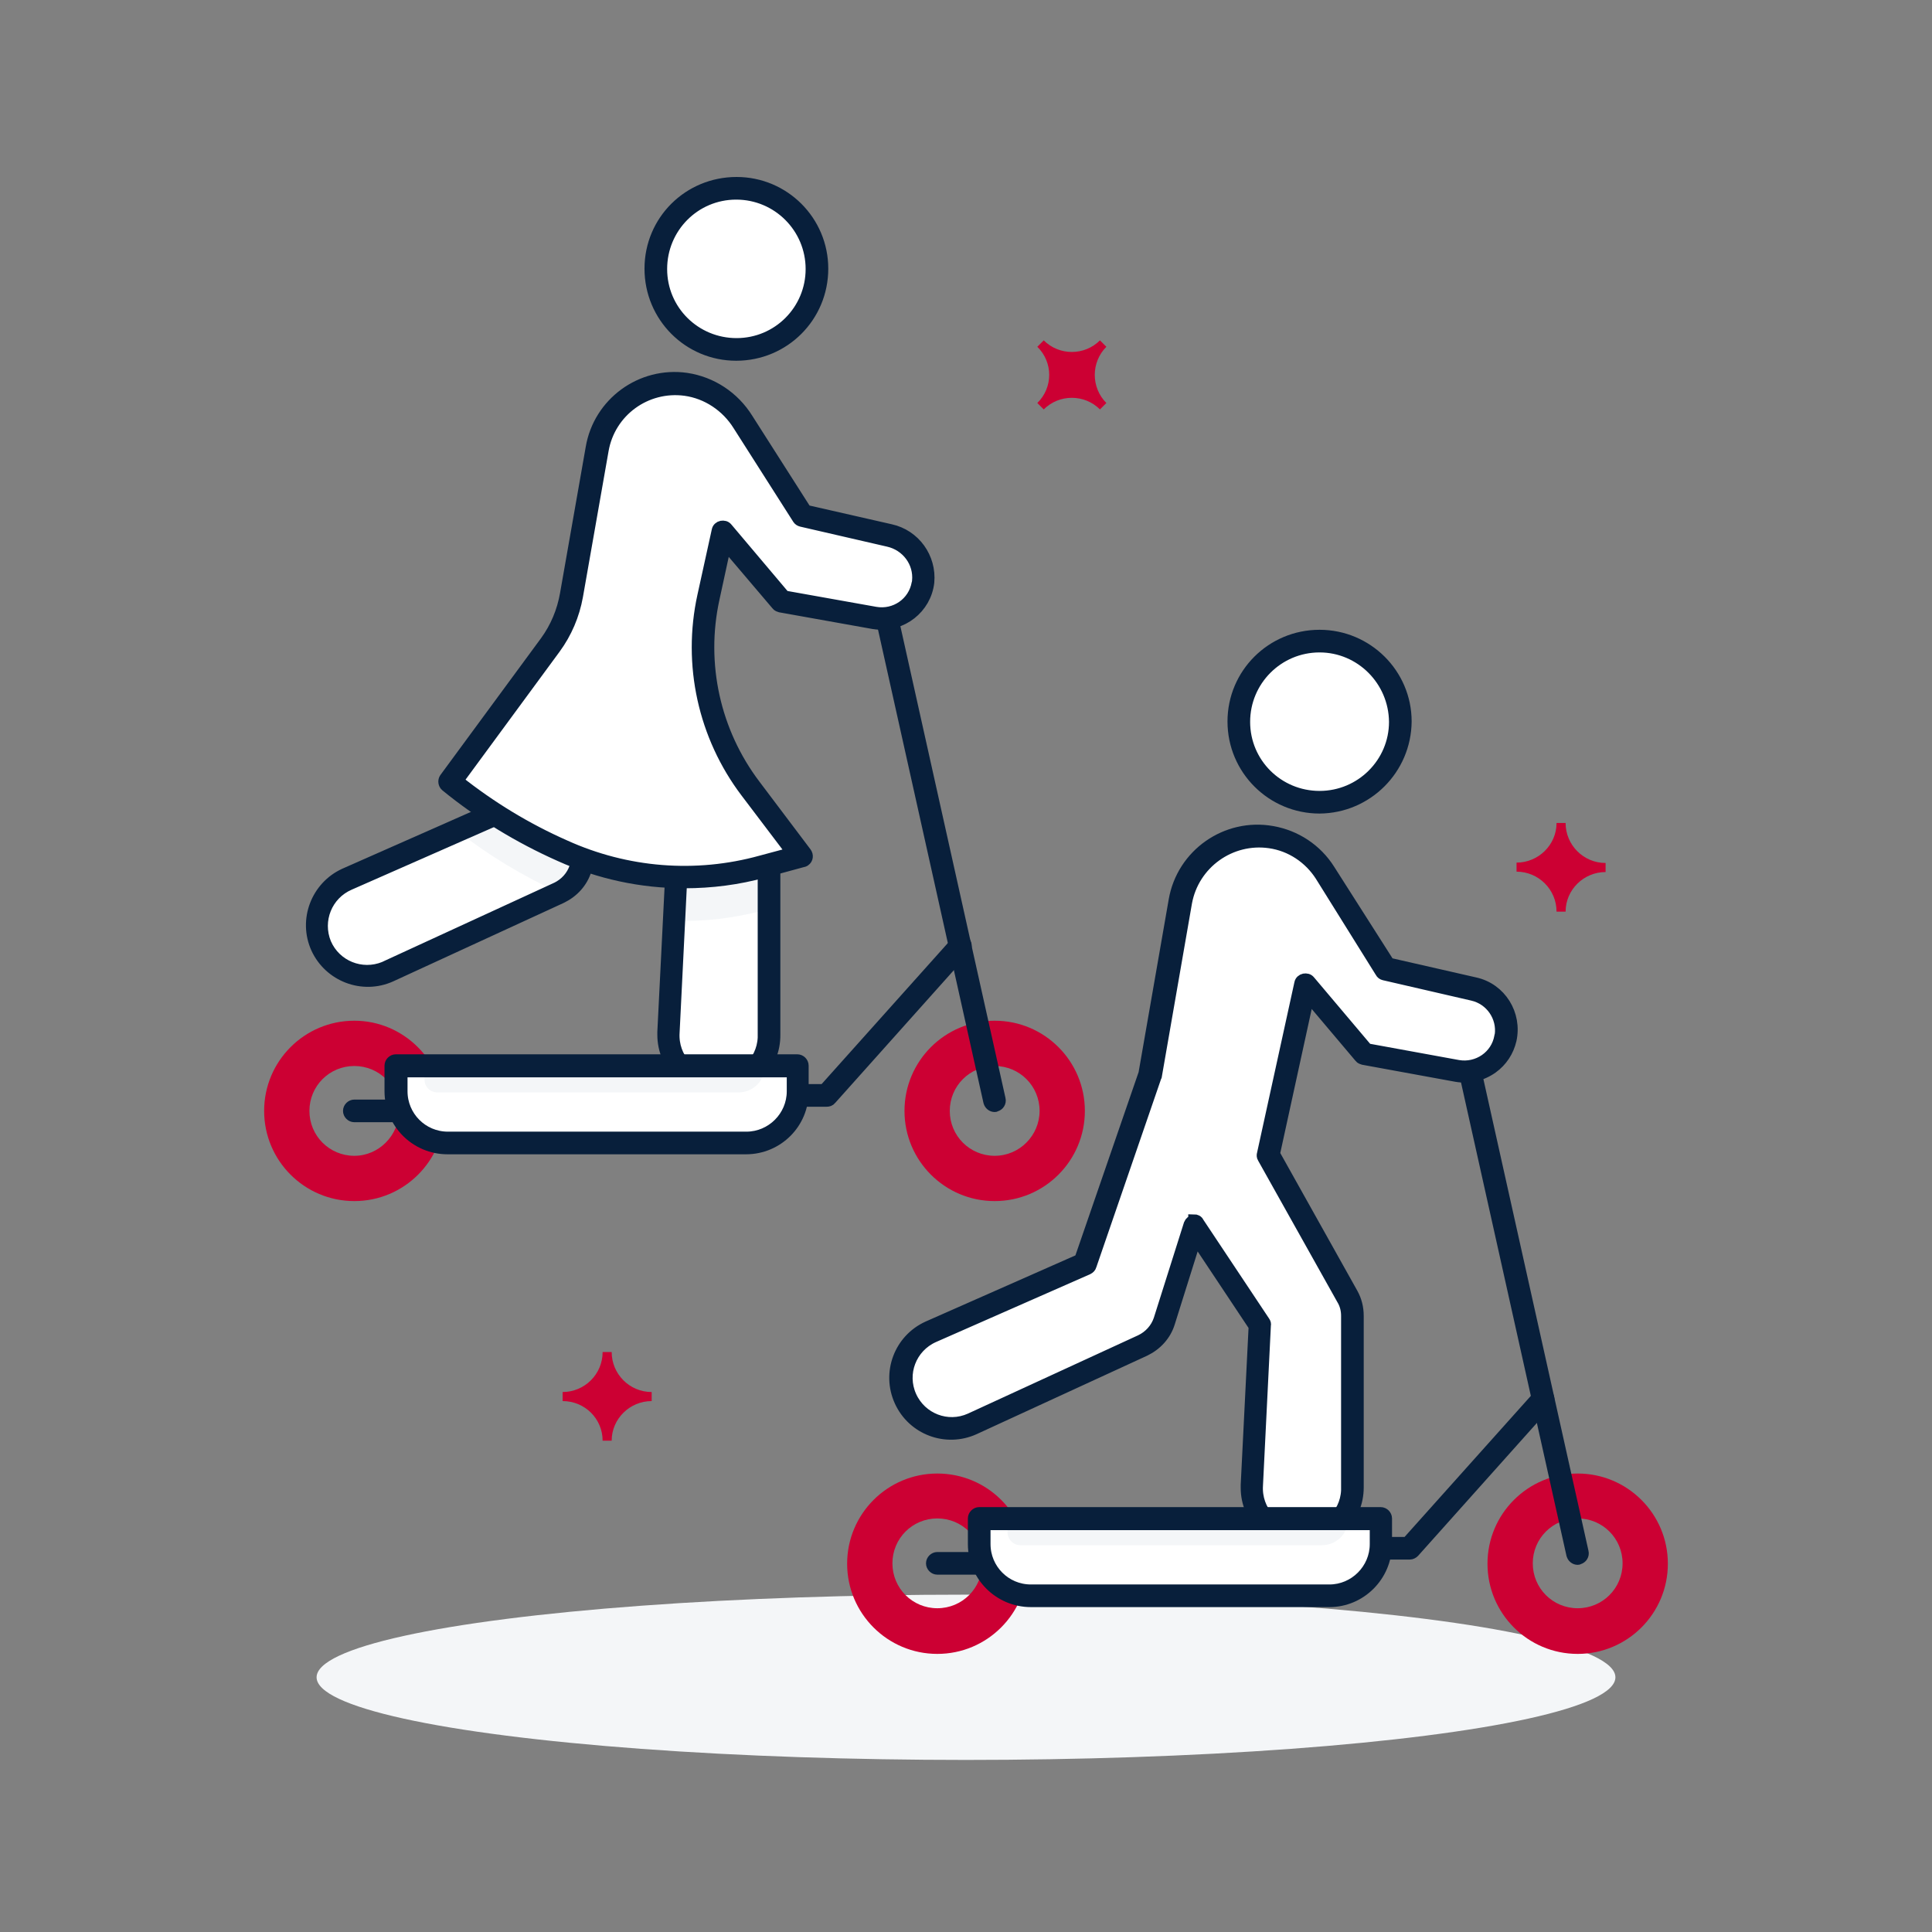 <?xml version="1.0" encoding="utf-8"?>
<!-- Generator: Adobe Illustrator 26.5.0, SVG Export Plug-In . SVG Version: 6.00 Build 0)  -->
<svg version="1.0" id="Layer_1" xmlns="http://www.w3.org/2000/svg" xmlns:xlink="http://www.w3.org/1999/xlink" x="0px" y="0px"
	 viewBox="0 0 512 512" style="enable-background:new 0 0 512 512;" xml:space="preserve">
<rect x="0" y="0" width="512" height="512" fill="#808080" stroke="none"/>
<style type="text/css">
	.st0{fill:#F4F6F8;}
	.st1{fill:#CC0033;}
	.st2{fill:#FFFFFF;}
	.st3{fill:#081F3B;stroke:#081F3B;stroke-width:3;stroke-miterlimit:10;}
</style>
<ellipse class="st0" cx="256" cy="444.5" rx="172.1" ry="21.9"/>
<path class="st1" d="M401.9,231v-2.4c5.8,0,10.6-4.7,10.6-10.5c0,0,0,0,0,0h2.4c0,5.8,4.7,10.6,10.6,10.6c0,0,0,0,0,0v2.4
	c-5.8,0-10.6,4.7-10.6,10.5c0,0,0,0,0,0h-2.4C412.5,235.7,407.7,231,401.9,231C401.9,231,401.9,231,401.9,231z"/>
<path class="st1" d="M149.1,371.3v-2.4c5.8,0,10.6-4.7,10.6-10.6c0,0,0,0,0,0h2.4c0,5.8,4.7,10.6,10.6,10.6c0,0,0,0,0,0v2.4
	c-5.8,0-10.6,4.7-10.6,10.5c0,0,0,0,0,0h-2.4C159.7,376,155,371.3,149.1,371.3C149.1,371.3,149.1,371.3,149.1,371.3z"/>
<path class="st1" d="M274.9,91.9l1.7-1.7c4.1,4.1,10.8,4.1,14.9,0c0,0,0,0,0,0l1.7,1.7c-4.1,4.1-4.1,10.8,0,14.9l-1.7,1.7
	c-4.1-4.1-10.8-4.1-14.9,0c0,0,0,0,0,0l-1.7-1.7C279.1,102.7,279.1,96,274.9,91.9z"/>
<path class="st2" d="M186.2,194.3L144.7,181L133,215l-40.9,18c-6.8,3-9.8,10.9-6.8,17.6c0.2,0.4,0.4,0.9,0.7,1.3l0,0
	c3.5,6,10.9,8.3,17.2,5.5l45.2-20.8c2.7-1.3,4.8-3.6,5.7-6.4l7.9-25.3l17.5,26.3l-2.1,42.5c-0.4,7.4,5.3,13.6,12.7,14
	c0.2,0,0.4,0,0.6,0l0,0c7.4,0,13.4-5.9,13.4-13.3v-45.5c0-1.8-0.5-3.6-1.4-5.2L186.2,194.3z"/>
<path class="st0" d="M188.1,197.6l-1.9-3.4l-39.7-12.7c-0.2,0.3-0.4,0.6-0.6,0.9l-3.1,4.2L133,215l-11.8,5.2
	c8.3,6.5,17.4,12,27.1,16.4l0,0c2.7-1.3,4.8-3.6,5.7-6.4l7.9-25.3l17.5,26.3l-0.6,12.8c7.9,0.3,15.7-0.7,23.4-2.7l1.9-0.5v-11.9
	c0-0.6-0.1-1.2-0.2-1.7l-4.9-6.5C193.7,213.7,190.1,205.9,188.1,197.6z"/>
<path class="st1" d="M263.6,270.5c-13.2,0-23.9,10.7-23.9,23.9s10.7,23.9,23.9,23.9s23.9-10.7,23.9-23.9l0,0
	C287.5,281.2,276.8,270.5,263.6,270.5z M263.6,306.3c-6.6,0-11.9-5.3-11.9-11.9c0-6.6,5.3-11.9,11.9-11.9c6.6,0,11.9,5.3,11.9,11.9
	C275.5,300.9,270.2,306.3,263.6,306.3C263.6,306.3,263.6,306.3,263.6,306.3z"/>
<path class="st3" d="M263.6,293.2c-0.7,0-1.3-0.5-1.5-1.2l-30.5-136.9c-0.2-0.8,0.2-1.6,1-1.9c0.8-0.2,1.6,0.2,1.9,1
	c0,0.1,0,0.1,0,0.2l30.5,136.9c0.2,0.8-0.3,1.6-1.1,1.8c0,0,0,0,0,0C263.8,293.2,263.7,293.2,263.6,293.2z"/>
<path class="st3" d="M190.6,289.1c-8.2,0-14.9-6.6-14.9-14.9c0-0.2,0-0.5,0-0.7l2.1-42l-15.5-23.3l-7,22.3c-1,3.3-3.4,5.9-6.5,7.4
	l-45.2,20.8c-7.5,3.4-16.3,0-19.7-7.4c-3.4-7.5,0-16.3,7.4-19.7l40.3-17.8l11.5-33.4c0.3-0.8,1.1-1.2,1.9-0.9l41.5,13.3
	c0.4,0.1,0.7,0.4,0.9,0.7l16.4,29.3c1,1.8,1.5,3.8,1.5,5.9v45.5C205.4,282.5,198.8,289.1,190.6,289.1z M161.8,203.3
	c0.5,0,1,0.3,1.2,0.7l17.5,26.3c0.2,0.3,0.3,0.6,0.2,0.9l-2.1,42.5c-0.4,6.6,4.6,12.2,11.2,12.5c6.6,0.4,12.2-4.6,12.5-11.2
	c0-0.3,0-0.5,0-0.8v-45.5c0-1.6-0.4-3.1-1.2-4.4l-16.1-28.8l-39.5-12.6l-11.2,32.6c-0.1,0.4-0.4,0.7-0.8,0.9l-40.9,18
	c-6,2.6-8.8,9.5-6.3,15.6c2.6,6,9.5,8.8,15.6,6.3c0.1-0.1,0.3-0.1,0.4-0.2l45.2-20.8c2.3-1.1,4.1-3.1,4.9-5.5l7.9-25.3
	c0.2-0.5,0.7-0.9,1.2-1C161.7,203.3,161.8,203.3,161.8,203.3z"/>
<path class="st2" d="M235.7,141.9l-23-5.3L197,111.8c-3.4-5.4-8.9-9.1-15.2-10c-11.2-1.5-21.6,6.1-23.5,17.2l-6.8,38.7
	c-0.8,4.8-2.8,9.3-5.6,13.2l-26.7,36.3c9.1,7.4,19.1,13.5,29.8,18.3c16.6,7.5,35.4,9,53,4.2l10.3-2.8L198.9,209
	c-10.9-14.5-15-33-11.1-50.8l3.8-17.3l15.6,18.4l24.6,4.5c6,1.1,11.8-2.9,12.9-8.9c0-0.2,0.1-0.4,0.1-0.6
	C245.3,148.4,241.4,143.1,235.7,141.9z"/>
<path class="st1" d="M93.9,270.5c-13.2,0-23.9,10.7-23.9,23.9s10.7,23.9,23.9,23.9s23.9-10.7,23.9-23.9l0,0
	C117.7,281.2,107,270.5,93.9,270.5z M93.9,306.3c-6.6,0-11.9-5.3-11.9-11.9c0-6.6,5.3-11.9,11.9-11.9s11.9,5.3,11.9,11.9
	C105.7,300.9,100.4,306.3,93.9,306.3L93.9,306.3z"/>
<path class="st3" d="M116.9,295.9h-23c-0.8,0-1.5-0.7-1.5-1.5s0.7-1.5,1.5-1.5h23c0.8,0,1.5,0.7,1.5,1.5S117.7,295.9,116.9,295.9
	L116.9,295.9z"/>
<path class="st3" d="M219,291.8h-12c-0.8,0-1.5-0.7-1.5-1.5s0.7-1.5,1.5-1.5h11.4l35-39.1c0.5-0.6,1.5-0.7,2.1-0.2
	c0.6,0.5,0.7,1.5,0.2,2.1c0,0-0.1,0.1-0.1,0.1l-35.4,39.6C219.9,291.7,219.5,291.8,219,291.8z"/>
<circle class="st2" cx="195.1" cy="71.3" r="21.4"/>
<path class="st3" d="M195.1,94.1c-12.6,0-22.8-10.2-22.8-22.9s10.2-22.8,22.9-22.8c12.6,0,22.8,10.2,22.8,22.8
	C218,83.9,207.8,94.1,195.1,94.1z M195.1,51.4c-11,0-19.8,8.9-19.8,19.9s8.9,19.8,19.9,19.8c11,0,19.8-8.9,19.8-19.8
	C215,60.3,206.1,51.4,195.1,51.4z"/>
<path class="st2" d="M105,282.5h106.4l0,0v6.8c0,7.5-6.1,13.7-13.7,13.7l0,0h-79.1c-7.5,0-13.7-6.1-13.7-13.7c0,0,0,0,0,0V282.5
	L105,282.5z"/>
<path class="st0" d="M112.4,282.5h90.3l0,0l0,0c0,3.9-3.1,7-7,7h-79.8c-1.9,0-3.4-1.5-3.4-3.4l0,0V282.5L112.4,282.5z"/>
<path class="st3" d="M197.7,304.4h-79.1c-8.4,0-15.2-6.8-15.2-15.2v-6.8c0-0.8,0.7-1.5,1.5-1.5h106.4c0.8,0,1.5,0.7,1.5,1.5v6.8
	C212.9,297.6,206.1,304.4,197.7,304.4z M106.5,284v5.2c0,6.7,5.4,12.2,12.2,12.2h79.1c6.7,0,12.2-5.5,12.2-12.2V284H106.5z"/>
<path class="st3" d="M181.4,233.9c-11.4,0-22.6-2.4-33-7.1c-10.8-4.8-21-11-30.2-18.5c-0.6-0.5-0.7-1.4-0.3-2l26.7-36.3
	c2.7-3.7,4.5-8,5.3-12.6l6.8-38.7c2-11.9,13.2-20.1,25.2-18.4c6.7,1,12.6,4.9,16.2,10.7l15.5,24.3l22.4,5.1
	c6.4,1.4,10.7,7.4,10.1,13.9c-0.8,6.9-7.1,11.8-14,11c-0.2,0-0.5-0.1-0.7-0.1l-24.6-4.4c-0.3-0.1-0.7-0.2-0.9-0.5l-13.6-16
	l-3.1,14.3c-3.8,17.3,0.2,35.4,10.9,49.5l13.5,17.9c0.5,0.7,0.4,1.6-0.3,2.1c-0.2,0.1-0.3,0.2-0.5,0.2l-10.3,2.8
	C195.6,233,188.5,233.9,181.4,233.9z M121.3,206.9c8.7,6.9,18.2,12.7,28.4,17.2c16.3,7.4,34.7,8.9,52,4.1l8.2-2.2l-12.2-16.1
	c-11.2-14.8-15.4-33.8-11.4-52l3.8-17.3c0.1-0.6,0.6-1,1.1-1.1c0.6-0.1,1.1,0,1.5,0.5l15.2,18l24.1,4.3c5.2,0.9,10.2-2.5,11.1-7.8
	c0-0.2,0.1-0.3,0.1-0.5c0.5-5-2.9-9.5-7.8-10.6l-23-5.3c-0.4-0.1-0.7-0.3-0.9-0.6l-15.8-24.8c-3.1-5-8.3-8.5-14.1-9.3
	c-10.4-1.4-20,5.6-21.8,15.9L153,158c-0.9,5-2.9,9.7-5.9,13.8L121.3,206.9z"/>
<path class="st1" d="M248.4,390.5c-13.2,0-23.9,10.7-23.9,23.9s10.7,23.9,23.9,23.9s23.9-10.7,23.9-23.9l0,0
	C272.3,401.1,261.6,390.5,248.4,390.5z M248.4,426.2c-6.6,0-11.9-5.3-11.9-11.9c0-6.6,5.3-11.9,11.9-11.9c6.6,0,11.9,5.3,11.9,11.9
	C260.3,420.9,255,426.2,248.4,426.2C248.4,426.2,248.4,426.2,248.4,426.2z"/>
<path class="st3" d="M271.4,415.8h-23c-0.8,0-1.5-0.7-1.5-1.5s0.7-1.5,1.5-1.5h23c0.8,0,1.5,0.7,1.5,1.5S272.2,415.8,271.4,415.8z"
	/>
<path class="st1" d="M418.1,390.5c-13.2,0-23.9,10.7-23.9,23.9c0,13.2,10.7,23.9,23.9,23.9c13.2,0,23.9-10.7,23.9-23.9c0,0,0,0,0,0
	C442,401.2,431.3,390.5,418.1,390.5z M418.1,426.2c-6.6,0-11.9-5.3-11.9-11.9c0-6.6,5.3-11.9,11.9-11.9c6.6,0,11.9,5.3,11.9,11.9
	c0,0,0,0,0,0C430,420.9,424.7,426.2,418.1,426.2z"/>
<path class="st3" d="M373.6,411.8h-12.1c-0.8,0-1.5-0.7-1.5-1.5s0.7-1.5,1.5-1.5h11.4l35-39.1c0.6-0.6,1.5-0.6,2.1,0
	c0.5,0.5,0.6,1.4,0.1,2l-35.4,39.6C374.4,411.6,374,411.8,373.6,411.8z"/>
<path class="st3" d="M418.1,413.2c-0.7,0-1.3-0.5-1.5-1.2l-30.5-136.9c-0.2-0.8,0.2-1.6,1-1.9c0.8-0.2,1.6,0.2,1.9,1
	c0,0.1,0,0.1,0,0.2l30.5,136.9c0.2,0.8-0.3,1.6-1.1,1.8c0,0,0,0,0,0C418.4,413.1,418.3,413.2,418.1,413.2z"/>
<path class="st2" d="M336.7,221.8L336.7,221.8c6,0.9,11.3,4.4,14.5,9.5l16.1,25.3l23.4,5.4c5.6,1.3,9.3,6.7,8.5,12.4l0,0
	c-0.9,6.1-6.5,10.3-12.6,9.4c-0.1,0-0.2,0-0.4-0.1l-24.6-4.5l-15.5-18.4l-9.9,45.2l21,37.5c0.9,1.6,1.4,3.4,1.4,5.2v45.5
	c0,7.4-6,13.4-13.4,13.4l0,0c-7.4,0-13.4-6-13.4-13.4c0-0.2,0-0.4,0-0.6l2.1-42.5l-17.5-26.3l-7.9,25.3c-0.9,2.9-2.9,5.2-5.7,6.5
	l-45.2,20.8c-6.3,2.9-13.7,0.5-17.2-5.5l0,0c-3.7-6.4-1.6-14.6,4.8-18.3c0.4-0.3,0.9-0.5,1.3-0.7l40.9-18l17.2-50l8-46
	C314.8,227.7,325.4,220.1,336.7,221.8z"/>
<path class="st3" d="M345.2,409.1c-8.2,0-14.9-6.6-14.9-14.8c0-0.3,0-0.5,0-0.8l2.1-42l-15.5-23.3l-7,22.3c-1,3.3-3.4,5.9-6.5,7.4
	l-45.2,20.8c-7.5,3.4-16.3,0.1-19.7-7.4c-3.4-7.5-0.1-16.3,7.4-19.7l40.3-17.8l17-49.3l8-45.9c2.1-12.2,13.8-20.4,26-18.2
	c6.2,1.1,11.7,4.7,15.1,10.1l15.8,24.8l22.8,5.2c6.8,1.5,11,8.3,9.5,15.1c-0.7,3-2.4,5.6-4.9,7.4c-2.8,2-6.2,2.8-9.6,2.2l-24.6-4.5
	c-0.3-0.1-0.7-0.2-0.9-0.5l-13.6-16.1l-9.1,41.7l20.7,37c1,1.8,1.5,3.8,1.5,5.9v45.5C359.9,402.4,353.3,409.1,345.2,409.1z
	 M316.4,323.3c0.5,0,1,0.2,1.2,0.7l17.5,26.3c0.2,0.3,0.3,0.6,0.2,0.9l-2.1,42.5c-0.4,6.6,4.6,12.2,11.2,12.5s12.2-4.6,12.5-11.2
	c0-0.3,0-0.5,0-0.8v-45.5c0-1.6-0.4-3.1-1.2-4.4l-21-37.5c-0.2-0.3-0.2-0.7-0.1-1l9.9-45.2c0.1-0.6,0.6-1,1.1-1.1
	c0.6-0.1,1.1,0,1.5,0.5l15.2,18l24.1,4.4c5.2,0.9,10.2-2.5,11.1-7.7c0-0.1,0-0.2,0.1-0.3c0.7-4.9-2.5-9.6-7.4-10.7l-23.4-5.4
	c-0.4-0.1-0.7-0.3-0.9-0.7L350,232.1c-3-4.7-7.9-8-13.5-8.8l0,0c-10.4-1.5-20.2,5.5-22.1,15.9l-8,46l-0.1,0.2l-17.2,50
	c-0.1,0.4-0.4,0.7-0.8,0.9l-40.9,18c-6,2.7-8.7,9.7-6,15.7s9.7,8.7,15.7,6l0,0l45.2-20.8c2.3-1.1,4.1-3.1,4.9-5.5l8-25.3
	c0.2-0.5,0.7-0.9,1.2-1L316.4,323.3z"/>
<circle class="st2" cx="349.7" cy="191.2" r="21.4"/>
<path class="st3" d="M349.7,214.1c-12.6,0-22.9-10.2-22.9-22.9c0-12.6,10.2-22.8,22.9-22.8c12.6,0,22.9,10.2,22.9,22.8
	C372.5,203.8,362.3,214,349.7,214.1z M349.7,171.4c-11,0-19.9,8.9-19.9,19.9s8.9,19.8,19.9,19.8c11,0,19.9-8.9,19.9-19.8
	C369.5,180.3,360.6,171.4,349.7,171.4z"/>
<path class="st2" d="M259.5,402.5h106.4l0,0v6.8c0,7.5-6.1,13.7-13.7,13.7l0,0h-79.1c-7.5,0-13.7-6.1-13.7-13.7l0,0V402.5
	L259.5,402.5z"/>
<path class="st0" d="M267,402.5h90.3l0,0l0,0c0,3.9-3.1,7-7,7h-79.9c-1.9,0-3.4-1.6-3.4-3.5V402.5L267,402.5z"/>
<path class="st3" d="M352.3,424.4h-79.1c-8.4,0-15.2-6.8-15.2-15.2v-6.8c0-0.8,0.7-1.5,1.5-1.5h106.4c0.8,0,1.5,0.7,1.5,1.5v6.8
	C367.4,417.6,360.6,424.4,352.3,424.4z M261,404v5.2c0,6.7,5.4,12.2,12.2,12.2h79.1c6.7,0,12.2-5.5,12.2-12.2V404H261z"/>
</svg>
